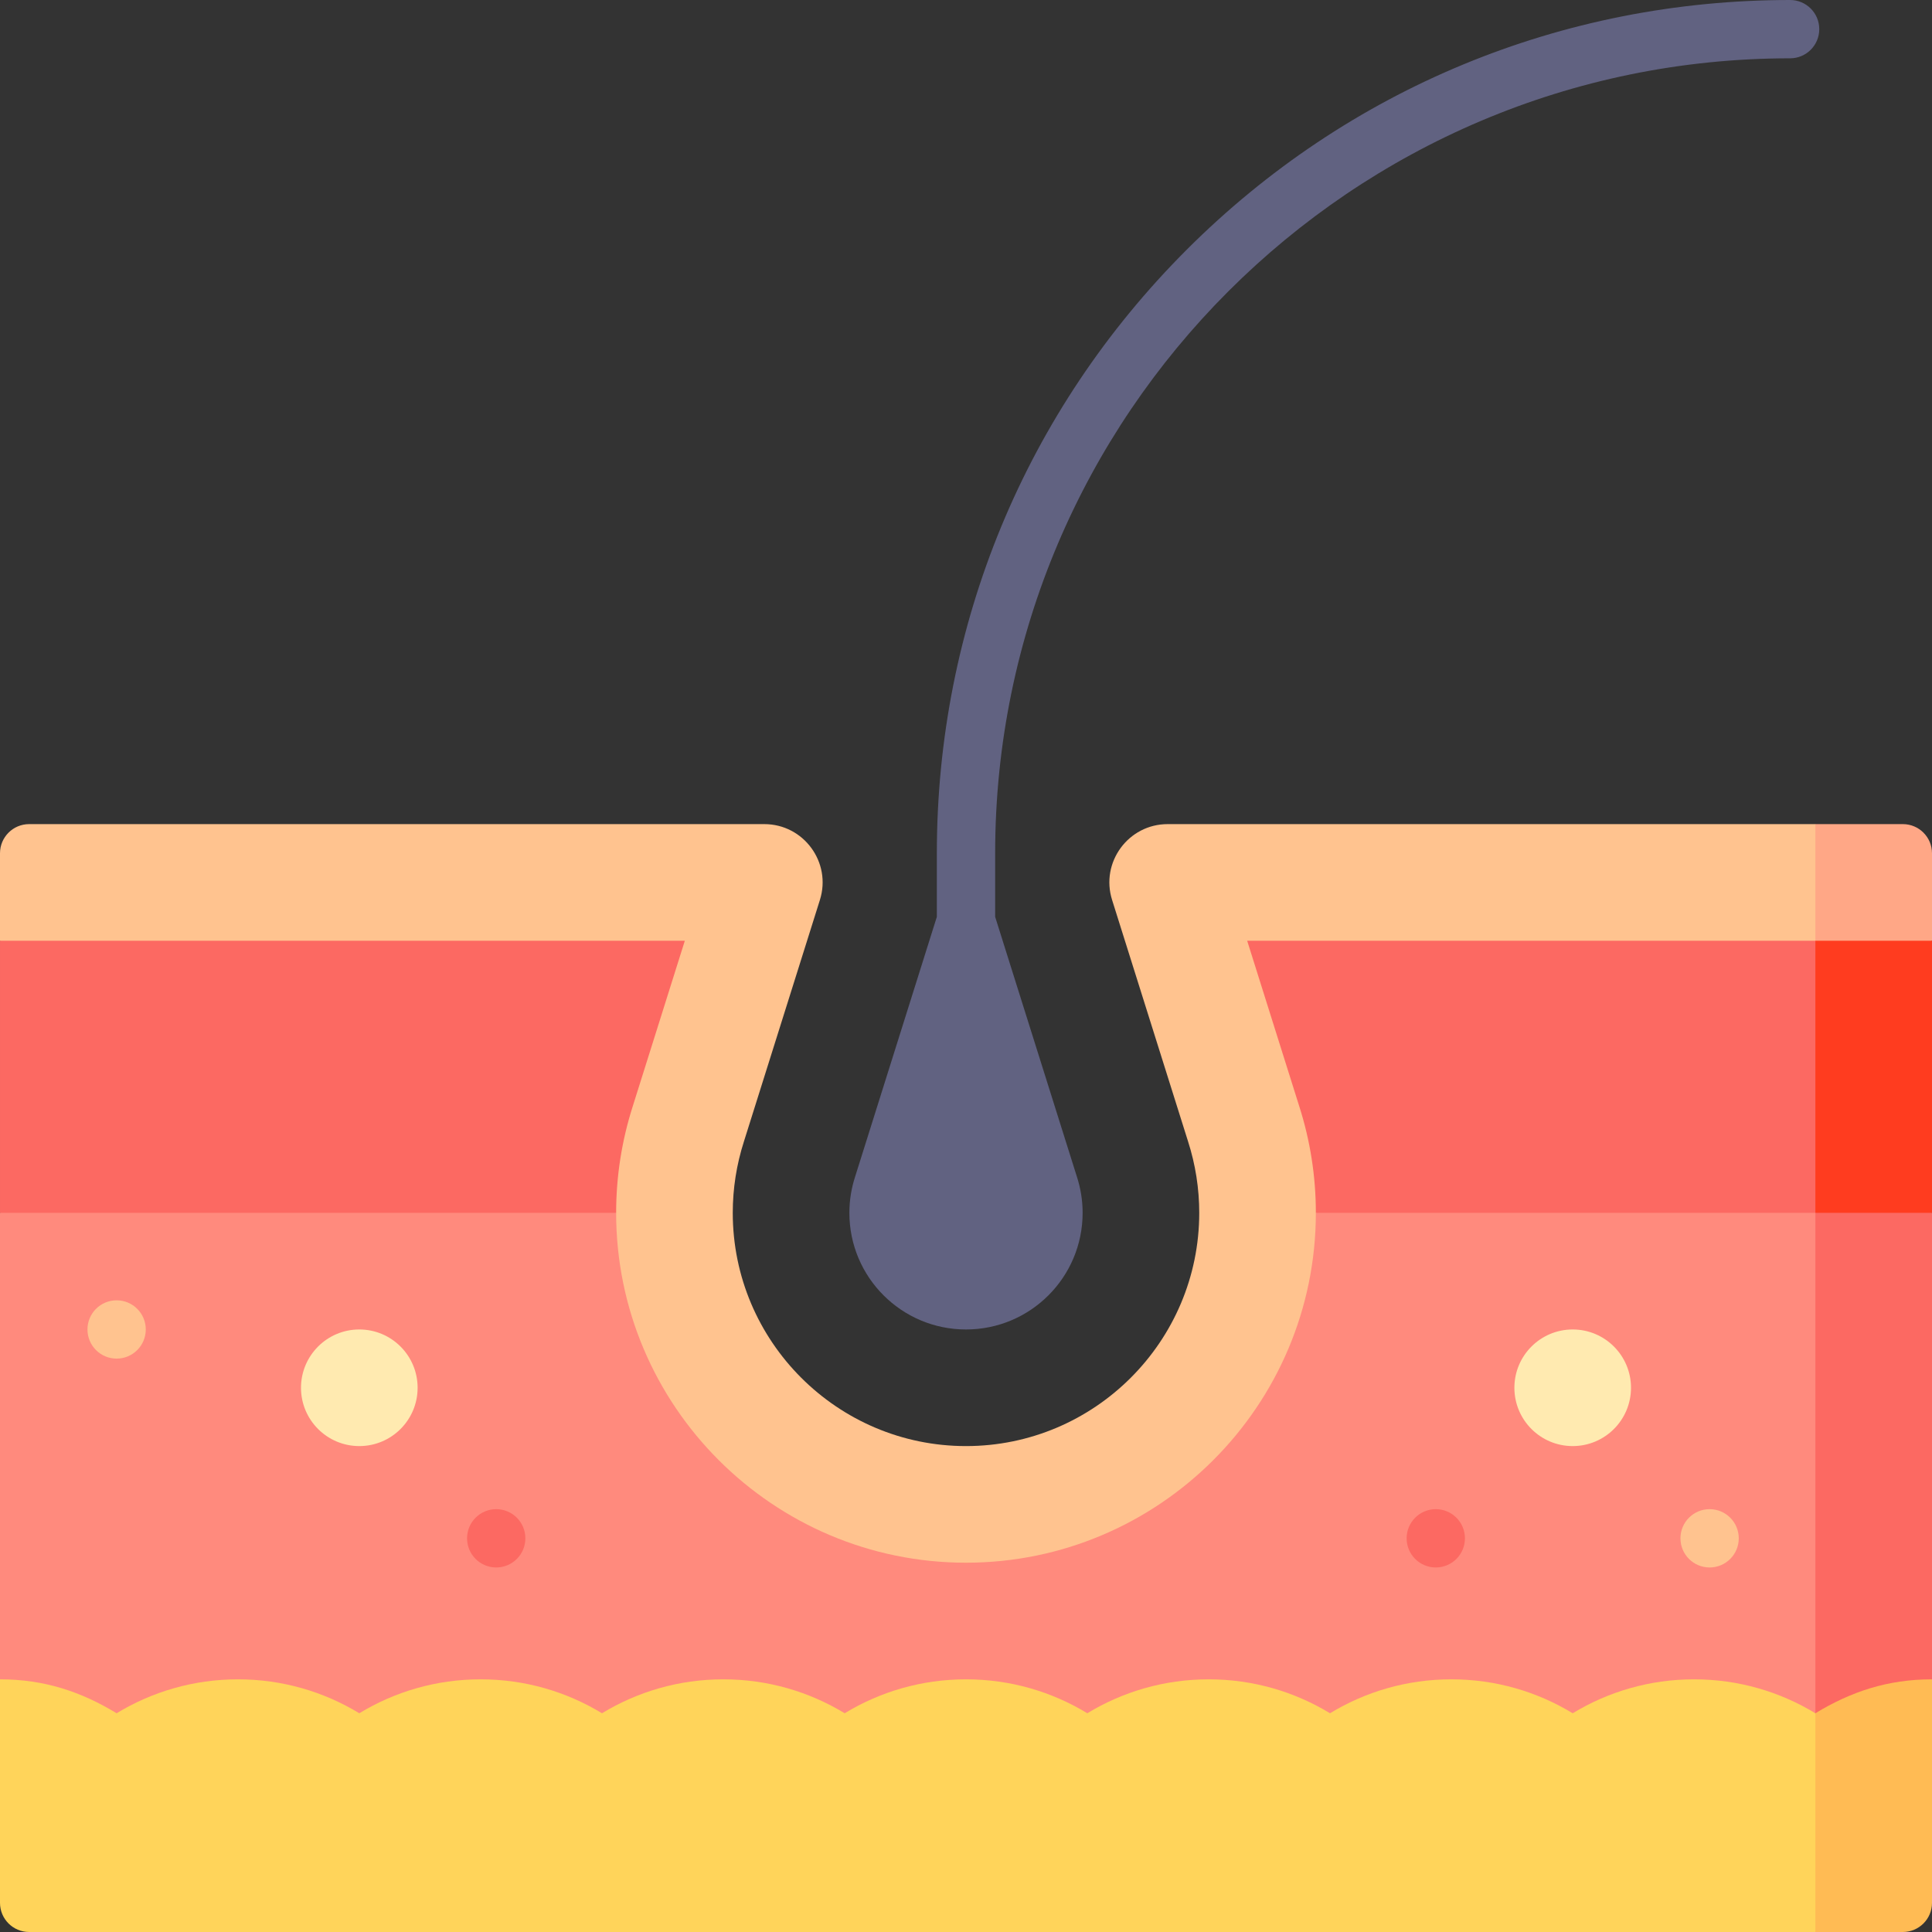 <svg id="Capa_1" enable-background="new 0 0 497 497" height="512" viewBox="0 0 497 497" width="512" xmlns="http://www.w3.org/2000/svg"><rect x="0" y="0" width="497" height="497" fill="#333333" stroke="none"/><path d="m497 219.5v22.5l-60 30 30-60h22.5c4.142 0 7.5 3.358 7.5 7.5z" fill="#ffa786"/><path d="m300.39 212c-10.13 0-17.35 9.84-14.31 19.5l19.54 62.12c1.91 5.94 2.88 12.13 2.88 18.38 0 33.08-26.92 60-60 60s-60-26.92-60-60c0-6.25.97-12.44 2.88-18.38l19.54-62.12c3.04-9.66-4.18-19.5-14.31-19.5h-189.11c-4.142 0-7.5 3.358-7.5 7.5v22.5l158.5 175h180l128.5-175v-30z" fill="#ffc38f"/><path d="m497 242v70l-90 60 60-130z" fill="#ff3c1f"/><path d="m497 432v57.5c0 4.142-3.358 7.5-7.5 7.5h-22.5l-30-86.27z" fill="#ffbb54"/><path d="m0 432v57.5c0 4.142 3.358 7.5 7.5 7.5h459.5v-95h-437z" fill="#ffd45a"/><g fill="#fc6962"><path d="m176.17 242-13.38 42.53c-2.85 8.89-4.29 18.13-4.29 27.47l-79.25 60-79.25-60v-70z"/><path d="m467 242v130l-128.5-60c0-9.34-1.44-18.58-4.29-27.47l-13.38-42.53z"/><path d="m497 312v120c-11.42 0-20.89 3.19-30 8.73l-60-64.365 60-64.365z"/></g><path d="m467 312v128.73c-9.11-5.54-19.8-8.73-31.22-8.73-11.41 0-22.1 3.19-31.21 8.73-9.11-5.54-19.8-8.73-31.21-8.73-11.42 0-22.11 3.19-31.22 8.73-9.11-5.54-19.79-8.73-31.21-8.73s-22.11 3.19-31.22 8.73c-9.11-5.54-19.79-8.73-31.21-8.73s-22.1 3.19-31.21 8.73c-9.11-5.54-19.8-8.73-31.22-8.73s-22.1 3.19-31.21 8.73c-9.11-5.54-19.8-8.73-31.22-8.73-11.41 0-22.1 3.19-31.21 8.73-9.11-5.54-19.8-8.73-31.21-8.73-11.42 0-22.11 3.19-31.22 8.73-9.11-5.54-18.58-8.73-30-8.73v-120h158.5c0 49.63 40.37 90 90 90s90-40.37 90-90z" fill="#ff8a7d"/><path d="m460.5 0c-58.677 0-113.811 22.819-155.246 64.254s-64.254 96.569-64.254 155.246v16.349l-21.033 66.88c-.948 2.921-1.467 6.035-1.467 9.272 0 16.569 13.431 30 30 30s30-13.431 30-30c0-3.237-.519-6.351-1.467-9.272l-21.033-66.88v-16.349c0-112.762 91.738-204.5 204.5-204.5 4.143 0 7.5-3.358 7.5-7.5s-3.357-7.5-7.5-7.5z" fill="#616281"/><circle cx="92.43" cy="357" fill="#ffeab0" r="15"/><circle cx="404.57" cy="357" fill="#ffeab0" r="15"/><circle cx="439.79" cy="395.726" fill="#ffc38f" r="7.5"/><circle cx="369.351" cy="395.726" fill="#fc6962" r="7.5"/><circle cx="127.649" cy="395.726" fill="#fc6962" r="7.5"/><circle cx="30" cy="342" fill="#ffc38f" r="7.5"/></svg>